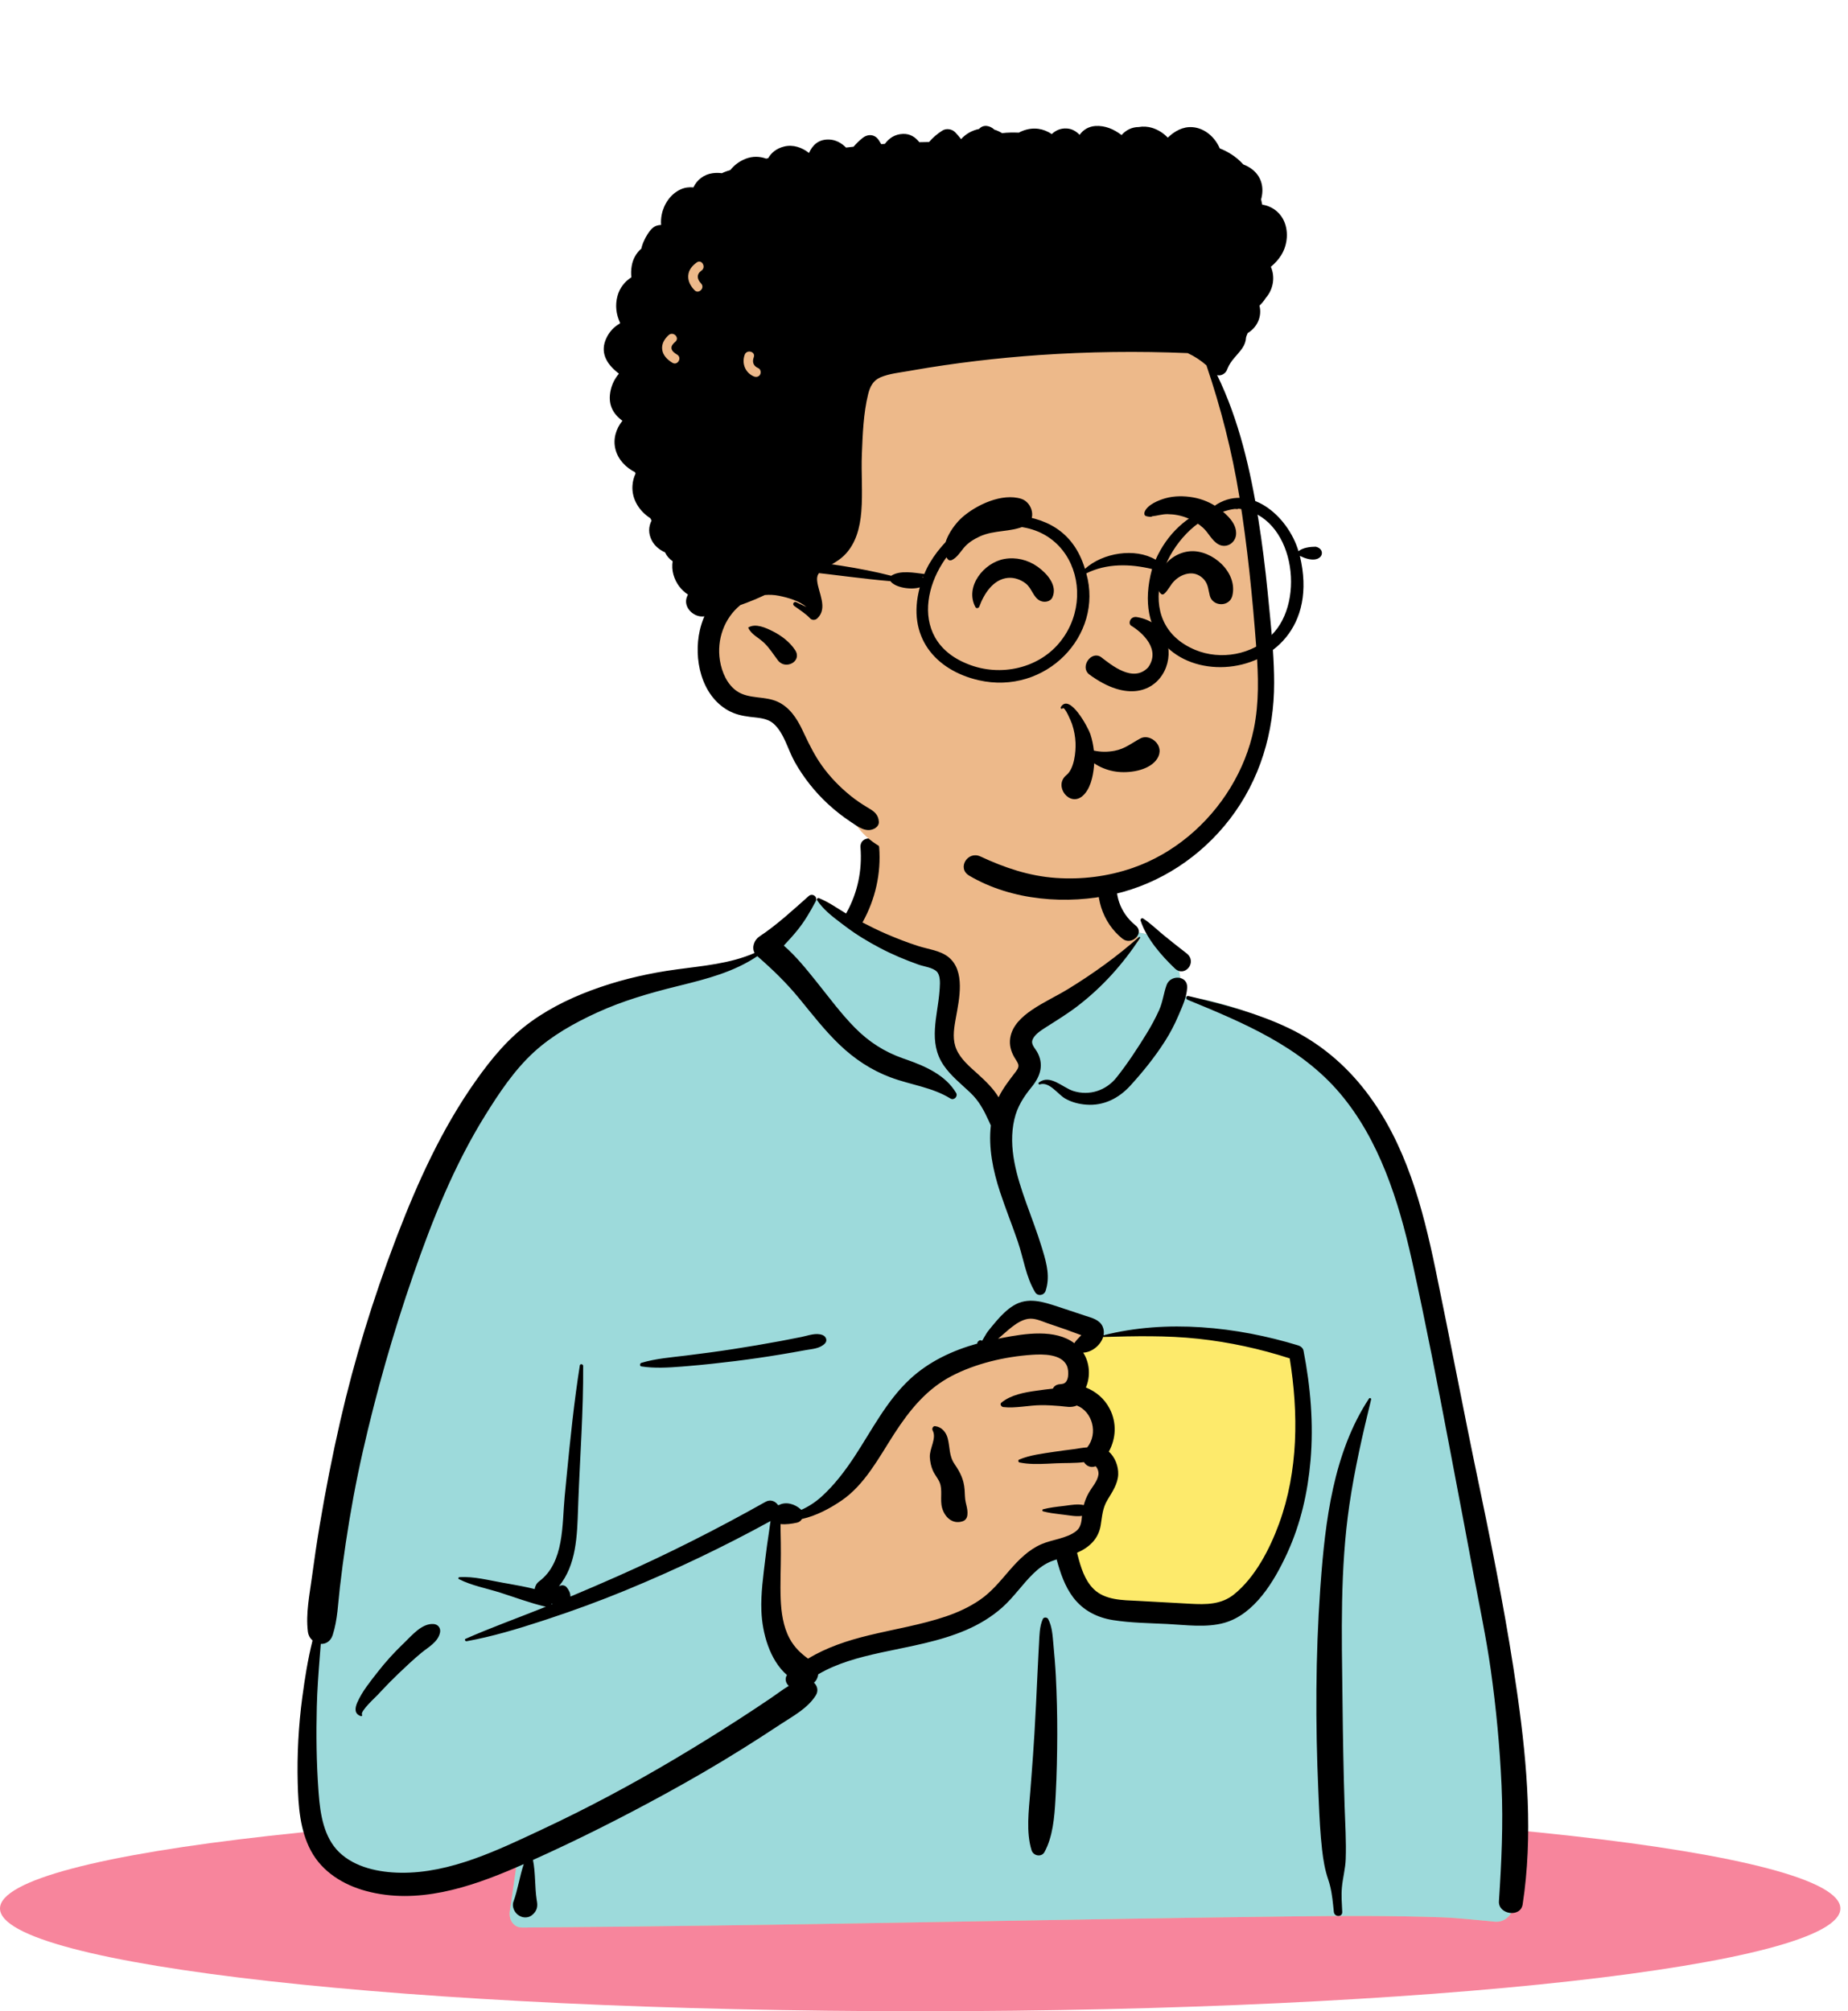 <svg width="295" height="321" viewBox="0 0 295 321" fill="none" xmlns="http://www.w3.org/2000/svg">
<g clip-path="url(#clip0_1_835)">
<path d="M146.892 321C228.018 321 293.783 313.657 293.783 304.599C293.783 295.541 228.018 288.198 146.892 288.198C65.766 288.198 0 295.541 0 304.599C0 313.657 65.766 321 146.892 321Z" fill="#F7859C"/>
</g>
<path d="M214.421 201.949H157.026V272.587H214.421V201.949Z" fill="#FDEA6B"/>
<path fill-rule="evenodd" clip-rule="evenodd" d="M140.285 132.857C146.472 128.149 162.004 126.032 168.608 130.565C175.13 135.118 175.841 142.48 178.88 149.253C181.748 147.901 186.483 149.837 187.314 152.496C188.346 153.75 188.392 157.274 189.103 158.96C220.042 163.882 224.739 187.989 228.463 215.357C233.39 243.128 244.573 270.839 239.718 299.416C240.351 300.331 240.85 301.22 241.311 302.276C242.416 304.155 240.992 306.815 238.764 306.712C235.878 306.459 233.022 306.114 230.123 306.006C222.088 305.727 214.045 305.76 206.007 305.862L204.911 305.876C164.4 306.38 123.891 307.374 83.377 307.637C81.908 307.639 81.188 306.322 81.385 305.022C81.78 302.406 82.146 299.788 82.529 297.171C72.947 299.7 62.76 300.337 53.205 297.437C52.536 296.756 54.762 297.125 55.115 297.022C46.321 291.016 48.947 278.365 49.727 269.252C54.57 238.029 56.278 203.482 74.993 176.838C83.089 165.965 94.959 157.356 108.598 155.419L108.977 155.367C112.965 154.836 117.41 154.664 120.897 152.496C124.818 149.367 126.49 143.586 130.616 143.532C131.978 143.514 133.831 145.236 135.826 146.406C135.975 143.833 137.362 141.662 137.668 139.667L137.693 139.497C138.012 137.171 137.575 135.079 140.285 132.857ZM206.776 216.181C198.081 210.145 175.621 213.178 175.107 213.516C173.974 214.26 173.487 214.326 172.875 215.292C172.27 215.373 171.666 215.456 171.062 215.541C169.852 215.937 170.749 217.425 172.147 216.894C171.306 220.52 173.782 223.098 174.767 226.683C175.087 227.846 174.779 229.939 174.767 231.129C174.863 232.645 176.54 234.436 176.261 235.957C175.267 241.365 169.874 246.64 172.147 251.884C173.654 254.846 178.184 256.357 181.196 257.364C187.437 259.758 198.311 257.274 201.937 251.884C203.871 249.01 206.111 241.759 207.265 239.51L207.52 235.942C208.151 227.073 208.711 217.525 206.776 216.181Z" fill="#EDB98A"/>
<path fill-rule="evenodd" clip-rule="evenodd" d="M130.294 143.548L132.782 145.074L147.233 152.213C150.035 152.997 151.436 153.937 151.436 155.032V166.184C151.436 167.676 154.065 171.058 159.323 176.33L164.181 171.49L164.072 170.857C163.61 168.126 163.379 166.3 163.379 165.377C163.379 164.385 168.131 160.619 177.636 154.078L181.795 150.166L181.351 148.818C183.915 148.939 186.696 150.517 187.314 152.496C188.346 153.75 188.392 157.274 189.103 158.96C220.042 163.882 224.739 187.989 228.463 215.357C233.39 243.128 244.573 270.839 239.718 299.416C240.351 300.331 240.85 301.221 241.311 302.277C242.416 304.156 240.992 306.816 238.764 306.713C235.878 306.46 233.022 306.114 230.123 306.006C222.088 305.727 214.045 305.76 206.007 305.862L204.911 305.877C164.4 306.381 123.891 307.374 83.377 307.637C81.908 307.639 81.188 306.322 81.385 305.022C81.78 302.406 82.146 299.788 82.529 297.171C72.947 299.7 62.76 300.337 53.205 297.437C52.536 296.756 54.762 297.125 55.115 297.022C46.321 291.016 48.947 278.365 49.727 269.253C54.57 238.029 56.278 203.482 74.993 176.838C83.089 165.965 94.959 157.356 108.598 155.419L108.977 155.367L109.358 155.318C113.246 154.823 117.52 154.596 120.897 152.496C124.715 149.45 126.4 143.889 130.294 143.548ZM164.921 209.002C163.504 209.002 160.601 211.202 156.213 215.602L155.826 215.78C150.521 218.243 147.007 220.379 145.283 222.189L145.222 222.254C143.481 224.121 140.032 229.086 134.877 237.148L127.411 241.56H124.586L122.575 256.14L127.411 266.55L138.365 262.862L156.213 258.161L166.454 247.777L172.231 245.838C171.53 247.862 171.276 249.876 172.147 251.885C173.654 254.847 178.184 256.357 181.196 257.364C187.437 259.758 198.311 257.274 201.937 251.885C203.871 249.01 206.111 241.759 207.265 239.51L207.595 234.875C208.191 226.322 208.634 217.472 206.776 216.182C198.081 210.145 175.621 213.178 175.107 213.516C173.974 214.26 173.487 214.326 172.875 215.293L172.558 215.335L174.34 212.919L173.709 212.582C169.206 210.195 166.276 209.002 164.921 209.002ZM172.147 216.894C171.342 220.365 173.577 222.877 174.634 226.23L171.933 221.064L171.933 216.961C172.003 216.944 172.075 216.922 172.147 216.894Z" fill="#9DDADB"/>
<path fill-rule="evenodd" clip-rule="evenodd" d="M129.101 143.009C129.701 142.478 130.589 143.145 130.208 143.863C129.351 145.476 128.471 147.004 127.321 148.43C126.623 149.294 125.876 150.112 125.119 150.92C127.062 152.6 128.729 154.686 130.302 156.641C132.315 159.141 134.217 161.747 136.476 164.035C138.704 166.291 141.168 167.868 144.146 168.92L144.748 169.129C147.74 170.179 150.938 171.597 152.624 174.428C152.957 174.986 152.287 175.676 151.724 175.328C148.794 173.514 145.35 173.149 142.16 171.951C139.079 170.794 136.392 169.012 134.019 166.738C131.649 164.468 129.66 161.886 127.584 159.358C125.532 156.858 123.322 154.723 120.895 152.608C117.149 155.127 112.873 156.223 108.525 157.299L108.051 157.417C103.698 158.494 99.368 159.745 95.284 161.62C91.683 163.274 88.142 165.248 85.209 167.939C82.096 170.795 79.672 174.442 77.455 178.009C72.493 185.988 69.006 194.73 65.935 203.579C62.742 212.782 60.07 222.17 57.914 231.669C56.817 236.501 55.926 241.367 55.194 246.268C54.842 248.628 54.529 250.993 54.254 253.363C53.96 255.895 53.893 258.499 53.116 260.932C52.783 261.975 51.996 262.408 51.209 262.371L51.049 264.37C50.837 267.035 50.639 269.7 50.572 272.381C50.462 276.84 50.512 281.285 50.833 285.734L50.878 286.34C51.13 289.587 51.694 293.235 54.137 295.613C56.667 298.075 60.557 298.849 63.967 298.894C71.909 298.997 79.554 295.247 86.582 291.957C93.82 288.568 100.86 284.807 107.732 280.728C111.231 278.651 114.693 276.505 118.11 274.295C119.787 273.211 121.452 272.108 123.105 270.988C124.052 270.346 124.949 269.643 125.912 269.073C125.44 268.634 125.229 267.943 125.625 267.34C122.839 264.923 121.68 260.61 121.544 257.121C121.434 254.304 121.849 251.495 122.177 248.705C122.342 247.298 122.546 245.894 122.758 244.493C122.841 243.94 122.905 243.348 123.003 242.764C115.481 246.895 107.747 250.574 99.809 253.843C95.741 255.518 91.62 257.025 87.442 258.405L86.595 258.684C82.636 259.979 78.583 261.202 74.491 261.942C74.272 261.982 74.094 261.659 74.328 261.556C78.316 259.797 82.442 258.314 86.49 256.694L87.156 256.424C87.079 256.419 87 256.409 86.917 256.389C84.543 255.816 82.188 254.934 79.859 254.191C77.698 253.501 75.27 253.068 73.25 252.027C73.095 251.947 73.182 251.731 73.333 251.721C75.604 251.564 78.068 252.225 80.294 252.614L81.13 252.76C82.531 253.007 83.963 253.272 85.357 253.619C85.407 253.152 85.668 252.683 86.039 252.408C90.124 249.385 89.709 243.279 90.146 238.777L90.47 235.434C91.04 229.584 91.643 223.734 92.558 217.928C92.607 217.618 93.087 217.707 93.089 217.999C93.137 225.197 92.593 232.362 92.32 239.548L92.278 240.727C92.128 245.162 92.01 249.766 89.215 253.178C89.606 252.95 90.134 252.95 90.451 253.326C90.84 253.789 91.064 254.308 91.057 254.818C93.582 253.76 96.097 252.674 98.598 251.567C106.642 248.005 114.517 244.02 122.184 239.707C123.009 239.243 123.793 239.608 124.201 240.22L124.26 240.211C124.27 240.21 124.28 240.209 124.29 240.209L124.349 240.206C124.351 240.206 124.353 240.207 124.355 240.207C125.434 239.614 126.905 240.036 127.831 240.9C127.858 240.927 127.881 240.955 127.906 240.982C129.078 240.456 130.173 239.746 131.166 238.846C133.2 237.004 134.922 234.727 136.423 232.444C139.188 228.238 141.536 223.561 145.271 220.099C148.305 217.286 152.068 215.535 156.014 214.436C155.998 214.321 156.042 214.198 156.122 214.116C156.324 213.908 156.469 213.837 156.731 213.963C156.752 213.973 156.764 213.987 156.773 214.002L157.158 213.344C157.368 212.987 157.584 212.628 157.659 212.534C158.107 211.97 158.568 211.41 159.036 210.862C159.83 209.935 160.735 209.019 161.782 208.376C164.075 206.968 166.486 207.765 168.844 208.534C170.269 209 171.688 209.48 173.111 209.952L173.257 210C174.318 210.34 175.559 210.638 176.033 211.761C176.22 212.205 176.25 212.667 176.162 213.114C186.234 210.554 197.42 211.73 207.248 214.735C207.626 214.85 208.002 215.16 208.082 215.568C209.208 221.339 209.709 227.258 209.2 233.128C208.76 238.195 207.637 243.16 205.52 247.799L205.4 248.061C203.41 252.36 200.257 257.66 195.442 259.007C192.534 259.821 189.318 259.341 186.352 259.192C183.47 259.047 180.524 259.026 177.67 258.573C175.127 258.17 172.899 257.031 171.328 254.965C169.973 253.182 169.259 251.028 168.674 248.885C168.407 248.97 168.141 249.061 167.879 249.163C166.774 249.594 165.839 250.29 164.992 251.109C163.206 252.838 161.82 254.939 159.95 256.589C158.258 258.083 156.329 259.245 154.261 260.138C149.975 261.989 145.377 262.728 140.843 263.709L140.526 263.778C137.113 264.527 133.629 265.446 130.617 267.222C130.558 267.744 130.32 268.236 129.938 268.558C130.469 269.057 130.694 269.847 130.227 270.588C128.923 272.657 126.676 273.834 124.659 275.157L124.528 275.243C122.544 276.558 120.543 277.846 118.525 279.108C114.423 281.675 110.236 284.1 105.989 286.419C99.159 290.148 92.183 293.665 85.079 296.856C85.506 298.952 85.35 301.114 85.671 303.224L85.72 303.525C85.856 304.308 85.672 304.963 85.132 305.475L85.075 305.527L85.076 305.52L85.025 305.567L85.008 305.581L85.014 305.577C84.952 305.633 84.887 305.686 84.822 305.732L84.739 305.785C84.219 306.101 83.549 306.098 83.017 305.819L82.956 305.785L82.854 305.727C82.151 305.323 81.666 304.321 81.958 303.525C82.675 301.569 82.946 299.482 83.608 297.513L83.082 297.748L82.39 298.049C74.901 301.286 66.583 304.011 58.424 301.805C54.819 300.83 51.449 298.767 49.645 295.405C47.87 292.097 47.62 288.256 47.525 284.577C47.409 280.035 47.653 275.424 48.252 270.921C48.654 267.899 49.141 264.819 49.891 261.828C49.505 261.488 49.221 261 49.146 260.395C48.792 257.538 49.412 254.568 49.791 251.726C50.162 248.951 50.572 246.182 51.035 243.421C51.97 237.845 53.057 232.281 54.322 226.771C56.573 216.964 59.546 207.332 63.125 197.929L63.438 197.11C66.745 188.516 70.575 180.105 75.907 172.556C78.458 168.944 81.154 165.669 84.758 163.066C88.135 160.627 91.943 158.871 95.874 157.529C99.809 156.186 103.853 155.286 107.969 154.726C112.149 154.158 116.561 153.809 120.46 152.095C119.966 151.212 120.39 150.019 121.22 149.471C124.013 147.626 126.597 145.226 129.101 143.009ZM218.529 223.221C218.646 223.043 218.924 223.156 218.873 223.366C217.514 228.929 216.239 234.503 215.406 240.173C213.903 250.405 214.179 260.771 214.302 271.079L214.308 271.612C214.371 277.165 214.459 282.717 214.643 288.268C214.736 291.073 214.919 293.905 214.819 296.712C214.765 298.234 214.359 299.674 214.215 301.178C214.089 302.494 214.201 303.829 214.264 305.146C214.306 306.022 213.013 305.985 212.925 305.146L212.812 304.062C212.666 302.69 212.486 301.326 212.036 300.012C211.495 298.432 211.235 296.881 211.047 295.222C210.76 292.68 210.632 290.113 210.521 287.553L210.445 285.783C209.981 275.086 209.998 264.339 210.748 253.653L210.803 252.89C211.546 242.789 212.835 231.875 218.529 223.221ZM189.567 159.56C189.212 159.414 189.336 158.878 189.729 158.971L190.444 159.142C195.681 160.395 200.823 161.754 205.711 164.086C210.602 166.42 214.743 169.905 218.034 174.19C224.43 182.519 227.088 192.641 229.186 202.754C231.518 213.991 233.641 225.269 235.994 236.503L236.43 238.596C238.607 249.058 240.662 259.527 242.176 270.114L242.285 270.882C243.812 281.768 244.73 293.032 243.064 303.947C242.734 306.107 239.139 305.569 239.279 303.435C239.685 297.267 239.976 291.132 239.695 284.95C239.414 278.768 238.834 272.612 237.969 266.483C237.241 261.325 236.156 256.232 235.196 251.115L235.045 250.307C234.241 245.955 233.412 241.608 232.585 237.26L231.349 230.75C229.497 221.003 227.608 211.247 225.474 201.561L225.347 200.991C223.259 191.672 220.18 181.911 213.915 174.511C207.558 167.001 198.457 163.219 189.567 159.56ZM166.467 258.402C166.619 258.062 167.154 258.099 167.319 258.402C167.963 259.59 168.035 261.107 168.156 262.448L168.169 262.586C168.324 264.222 168.461 265.864 168.545 267.506C168.704 270.622 168.78 273.734 168.771 276.854C168.761 280.051 168.696 283.244 168.524 286.437L168.477 287.292C168.32 290.067 168.056 293.161 166.737 295.586C166.257 296.468 164.953 296.209 164.675 295.317C163.765 292.398 164.233 288.936 164.466 285.946L164.647 283.612C164.827 281.279 164.998 278.944 165.133 276.608C165.319 273.411 165.473 270.212 165.62 267.014C165.668 265.975 165.72 264.936 165.775 263.898L165.859 262.34C165.931 261.037 165.925 259.607 166.467 258.402ZM64.17 262.54L64.572 262.152C65.809 260.942 67.371 259.08 69.199 259.196C69.928 259.242 70.392 259.846 70.241 260.563C69.918 262.095 68.355 262.89 67.229 263.825C65.996 264.85 64.834 265.944 63.674 267.05C62.645 268.03 61.655 269.038 60.689 270.077L60.328 270.469C59.982 270.846 57.516 273.075 57.783 273.653L57.797 273.679C57.871 273.79 57.748 273.942 57.625 273.903C56.56 273.567 56.627 272.655 57.029 271.731C57.803 269.956 59.157 268.313 60.34 266.797C61.519 265.285 62.796 263.876 64.17 262.54ZM170.325 218.015C169.501 216.07 166.468 216.111 164.747 216.228C160.41 216.52 155.719 217.617 151.861 219.642C147.861 221.742 145.167 225.107 142.756 228.827L142.643 229.002C140.294 232.652 138.031 236.973 134.351 239.483C132.477 240.762 130.289 241.929 128.015 242.435C127.859 242.71 127.606 242.927 127.275 243.006L127.12 243.041C126.473 243.184 125.467 243.342 124.598 243.247C124.603 243.672 124.599 244.094 124.61 244.496C124.64 245.65 124.653 246.808 124.653 247.963C124.654 250.381 124.524 252.804 124.625 255.222C124.714 257.361 125.017 259.596 126.044 261.508C126.798 262.911 127.793 263.839 128.993 264.725C131.947 262.926 135.288 261.83 138.678 261.005C142.778 260.008 146.976 259.342 150.982 257.99C152.911 257.339 154.765 256.487 156.444 255.33C158.227 254.102 159.589 252.439 160.99 250.813L161.209 250.561C162.639 248.922 164.199 247.354 166.22 246.465C167.96 245.7 170.254 245.563 171.775 244.379C172.571 243.759 172.637 242.86 172.721 241.939C171.747 242.079 170.715 241.855 169.744 241.742L169.241 241.683C168.322 241.574 167.425 241.454 166.521 241.22C166.353 241.177 166.353 240.924 166.521 240.88C167.589 240.605 168.648 240.487 169.744 240.359L170.001 240.327C170.992 240.197 172.034 240.001 173.006 240.219C173.18 239.556 173.432 238.922 173.786 238.288C174.282 237.397 175.22 236.387 175.347 235.346C175.385 235.035 175.313 234.669 175.166 234.394L175.115 234.3C175.054 234.19 174.981 234.078 174.874 234.01C174.862 234.023 174.837 234.039 174.783 234.056C174.035 234.292 173.382 233.926 173.036 233.361C171.565 233.544 169.96 233.482 168.581 233.543L167.187 233.611C165.697 233.679 164.14 233.709 162.74 233.408C162.544 233.366 162.485 233.041 162.681 232.957C164.402 232.222 166.49 231.987 168.332 231.704C169.362 231.546 170.398 231.426 171.43 231.287C172.118 231.195 172.847 231.041 173.559 231.005C175.344 228.784 174.382 225.28 171.898 224.323C170.993 224.721 170.179 224.49 169.19 224.405C168.203 224.32 167.214 224.263 166.223 224.267C164.237 224.276 162.132 224.798 160.166 224.573C159.846 224.536 159.549 224.111 159.867 223.851C161.372 222.624 163.53 222.223 165.44 221.962L165.836 221.909C166.477 221.825 167.256 221.702 168.064 221.63C168.247 221.273 168.575 221.004 169.067 220.937C169.213 220.917 169.36 220.905 169.507 220.893L169.505 220.878C170.706 220.821 170.654 218.793 170.325 218.015ZM88.098 255.946C88.077 255.978 88.054 256.01 88.029 256.04L87.991 256.084L88.189 256.003L88.098 255.946ZM191.283 213.67C186.228 213.127 181.166 213.241 176.095 213.387C175.69 214.713 174.278 215.842 172.91 215.885C173.981 217.514 174.092 219.72 173.341 221.448C174.936 222.082 176.31 223.222 177.144 224.845C178.3 227.095 178.149 229.599 177.006 231.679C177.982 232.561 178.557 233.995 178.5 235.346C178.435 236.853 177.537 238.14 176.79 239.387C175.983 240.736 175.956 241.924 175.708 243.435C175.346 245.646 173.853 246.988 171.933 247.825L172.035 248.227C172.53 250.152 173.146 252.184 174.561 253.593C176.381 255.404 179.205 255.387 181.61 255.502L181.726 255.508C183.928 255.618 186.129 255.747 188.33 255.871L189.981 255.964C192.515 256.103 194.949 256.12 197.018 254.445C200.396 251.712 202.712 247.188 204.178 243.184C207.254 234.778 207.291 225.554 205.879 216.8C201.143 215.274 196.229 214.201 191.283 213.67ZM149.242 227.615L149.279 227.617C150.32 227.736 151.035 228.578 151.29 229.578C151.66 231.03 151.478 232.343 152.368 233.654C153.284 235.002 153.847 236.082 153.98 237.747C154.034 238.432 154.009 239.116 154.162 239.787L154.273 240.257C154.39 240.758 154.486 241.241 154.428 241.779C154.375 242.269 154.135 242.652 153.643 242.809C152.038 243.322 150.799 242.14 150.384 240.646C150.026 239.354 150.504 237.816 149.999 236.604C149.719 235.932 149.203 235.369 148.911 234.693C148.622 234.022 148.477 233.322 148.431 232.593C148.343 231.214 149.563 229.558 148.882 228.308C148.737 228.042 148.901 227.607 149.242 227.615ZM127.925 213.387C129.011 213.167 130.244 212.661 131.316 213.081C131.867 213.298 132.139 213.969 131.674 214.436C130.865 215.245 129.691 215.29 128.603 215.481L128.507 215.498C127.22 215.736 125.93 215.962 124.639 216.176C122.211 216.578 119.776 216.933 117.333 217.236C114.823 217.546 112.307 217.822 109.787 218.03L108.811 218.11C106.683 218.28 104.468 218.409 102.379 218.083C102.076 218.035 102.125 217.594 102.379 217.516C104.667 216.824 107.177 216.639 109.543 216.346C112.058 216.034 114.568 215.705 117.072 215.314C119.573 214.924 122.069 214.505 124.557 214.042C125.681 213.833 126.804 213.615 127.925 213.387ZM167.138 211.165C166.184 210.828 165.135 210.328 164.102 210.495C162.32 210.784 160.734 212.519 159.323 213.662L160.031 213.524C163.655 212.828 168.454 212.078 171.497 214.381C171.504 214.367 171.51 214.354 171.519 214.341C171.765 213.968 172.049 213.677 172.36 213.358C172.39 213.33 172.418 213.302 172.446 213.272L172.614 213.094L172.231 212.961C171.41 212.671 170.438 212.297 170.284 212.242L170.273 212.238C169.227 211.884 168.179 211.534 167.138 211.165ZM137.362 135.248C137.213 133.331 140.198 133.347 140.346 135.248C140.668 139.399 139.734 143.51 137.722 147.149C137.707 147.176 137.691 147.199 137.676 147.224C138.934 147.878 140.206 148.506 141.507 149.067C143.171 149.785 144.866 150.439 146.592 150.994C148.153 151.495 150.076 151.694 151.388 152.738C154.156 154.94 153.116 159.511 152.584 162.473L152.501 162.941C152.236 164.466 152.044 166.03 152.687 167.493C153.374 169.056 154.762 170.215 156.001 171.333L156.252 171.56C157.349 172.559 158.603 173.773 159.408 175.128C160.143 173.609 161.145 172.369 162.204 170.972C162.96 169.975 162.422 169.646 161.879 168.672C161.356 167.735 161.101 166.736 161.265 165.666C161.566 163.691 163.146 162.265 164.718 161.193C166.574 159.928 168.646 158.99 170.565 157.813C174.509 155.395 178.349 152.63 181.809 149.559C181.905 149.475 182.07 149.586 181.994 149.702C179.26 153.857 176.056 157.447 172.117 160.494C170.52 161.73 168.842 162.755 167.153 163.832L166.667 164.144C165.989 164.583 165.143 165.17 164.837 165.917C164.528 166.669 165.186 167.236 165.54 167.859C166.665 169.837 166.122 171.682 164.789 173.359L164.727 173.436C163.402 175.068 162.398 176.585 161.918 178.67C160.886 183.148 162.323 187.812 163.828 192.016L163.887 192.182C164.701 194.448 165.566 196.697 166.273 198.999L166.468 199.636C167.108 201.754 167.633 203.843 166.914 206.021C166.67 206.762 165.659 206.937 165.239 206.24C163.758 203.781 163.389 200.823 162.461 198.12C161.556 195.486 160.517 192.9 159.643 190.255C158.518 186.849 157.764 183.184 158.173 179.612C158.161 179.591 158.148 179.571 158.138 179.549L157.851 178.923C157.07 177.227 156.316 175.746 154.895 174.395C153.413 172.985 151.805 171.737 150.639 170.03C148.106 166.322 149.673 162.198 149.979 158.144L150.014 157.647C150.069 156.805 150.1 155.661 149.549 155.079C148.931 154.423 147.479 154.256 146.658 153.965C144.536 153.215 142.445 152.34 140.454 151.29C138.558 150.291 136.722 149.187 135.012 147.893L134.145 147.242C132.778 146.211 131.36 145.085 130.443 143.681C130.338 143.519 130.517 143.259 130.709 143.336C132.239 143.957 133.637 144.943 135.068 145.802C135.09 145.75 135.116 145.697 135.145 145.644C136.916 142.441 137.645 138.892 137.362 135.248ZM186.232 157.195C186.841 155.524 189.619 155.653 189.509 157.638C189.424 159.163 188.776 160.54 188.184 161.924L188.12 162.072C187.509 163.515 186.803 164.869 185.957 166.191C184.343 168.719 182.451 171.065 180.431 173.278C178.599 175.285 176.195 176.512 173.425 176.308C172.257 176.222 171.079 175.926 170.056 175.343C168.841 174.651 167.522 172.572 165.972 173.075C165.822 173.124 165.682 172.904 165.812 172.8C167.601 171.36 169.632 173.593 171.345 174.131C173.927 174.942 176.576 174.046 178.237 171.96C179.972 169.783 181.568 167.344 183.026 164.974C183.767 163.77 184.442 162.52 185.025 161.233C185.614 159.933 185.748 158.52 186.232 157.195ZM182.071 146.914C181.996 146.684 182.282 146.464 182.485 146.596C183.661 147.361 184.68 148.372 185.764 149.258C186.968 150.24 188.18 151.203 189.411 152.151C191.205 153.534 189.124 156.079 187.544 154.569C185.383 152.503 183.016 149.802 182.071 146.914ZM175.616 138.829C176.093 136.988 178.918 137.747 178.507 139.566L178.493 139.622C177.714 142.627 178.824 145.686 181.195 147.634L181.282 147.705C182.782 148.904 180.657 151.002 179.172 149.814C175.93 147.22 174.581 142.816 175.616 138.829Z" fill="black"/>
<path fill-rule="evenodd" clip-rule="evenodd" d="M199.938 80.228C199.009 72.808 196.093 64.93 193.026 58.013C186.13 43.388 170.341 41.374 156.187 38.359C142.22 36.322 127.43 34.483 113.673 38.547C105.94 40.444 102.919 49.669 104.14 56.948C104.836 61.484 106.898 65.777 108.656 69.981C112.15 78.615 114.367 87.857 114.371 97.205C114.131 103.313 113.27 110.285 120.279 112.872C126.949 116.194 127.512 125.199 135.864 130.308C139.241 137.158 148.439 137.761 155.06 139.35C159.245 140.153 163.476 140.743 167.72 141.124C180.007 142.701 189.836 139.135 196.268 128.173C200.572 121.502 203.777 113.799 202.985 105.714C202.197 97.2 200.883 88.73 199.938 80.228Z" fill="#EDB98A"/>
<path fill-rule="evenodd" clip-rule="evenodd" d="M156.293 20.584C156.994 19.788 158.075 20.061 158.731 20.691C159.158 20.817 159.571 21.004 159.962 21.252C160.845 21.139 161.77 21.139 162.636 21.171C162.846 21.052 163.072 20.948 163.317 20.857C165.067 20.216 166.618 20.542 167.897 21.4C168.513 20.817 169.29 20.45 170.283 20.506C171.17 20.555 171.802 20.973 172.343 21.523C172.883 20.744 173.756 20.187 174.843 20.11C176.363 20.002 177.824 20.612 179.035 21.557C179.741 20.747 180.703 20.281 181.775 20.276C182.48 20.148 183.225 20.199 183.897 20.402C184.873 20.697 185.731 21.251 186.414 21.969C187.494 20.933 188.816 20.187 190.341 20.296C192.314 20.439 193.95 21.892 194.71 23.68C196.046 24.216 197.279 24.98 198.309 26.07C198.364 26.127 198.417 26.188 198.472 26.248C199.027 26.453 199.55 26.744 200.01 27.127C201.468 28.342 201.793 30.101 201.311 31.824C201.378 32.099 201.436 32.38 201.488 32.66C202.854 32.868 204.094 33.657 204.8 34.942C205.765 36.706 205.575 39.03 204.529 40.714C204.08 41.438 203.51 42.048 202.869 42.582C203.593 44.23 203.246 46.197 202.077 47.53C201.793 47.989 201.443 48.404 201.05 48.78C201.484 50.484 200.712 52.242 199.172 53.153L199.04 53.483C199.018 53.538 198.995 53.592 198.972 53.646C198.955 53.717 198.934 53.785 198.913 53.853C198.877 54.458 198.678 55.051 198.283 55.61C197.475 56.756 196.474 57.503 195.942 58.841L195.889 58.981C195.661 59.614 194.924 60.061 194.295 59.865C197.784 67.04 199.612 75.022 200.868 82.846C201.494 86.749 201.977 90.665 202.369 94.597L202.753 98.511C203.091 101.991 203.392 105.483 203.394 108.974C203.399 116.872 201.143 124.47 196.301 130.755C191.721 136.696 185.241 141.002 177.92 142.698C170.362 144.446 161.496 143.757 154.718 139.754C152.72 138.577 154.47 135.747 156.504 136.694C160.353 138.487 164.265 139.82 168.531 140.118C172.691 140.411 176.86 139.89 180.804 138.527C187.33 136.27 192.882 131.544 196.451 125.657C198.209 122.756 199.482 119.608 200.16 116.281C201.004 112.135 200.877 107.849 200.567 103.65L200.545 103.364C199.933 95.272 199.125 87.132 197.819 79.121C196.665 72.038 194.891 65.098 192.587 58.311C191.684 57.516 190.675 56.857 189.595 56.357C181.685 56.026 173.76 56.123 165.86 56.67C159.123 57.139 152.418 57.933 145.764 59.09L145.051 59.215C143.578 59.478 141.942 59.628 140.554 60.222C139.364 60.733 138.881 61.715 138.581 62.922C137.826 65.975 137.711 69.317 137.583 72.448C137.458 75.509 137.741 78.595 137.495 81.646C137.288 84.198 136.635 86.811 134.747 88.657C133.759 89.624 132.543 90.153 131.403 90.886C130.665 91.36 130.352 91.848 130.447 92.725C130.652 94.644 132.196 97.061 130.462 98.704C130.157 98.992 129.63 99.03 129.329 98.704C128.614 97.925 127.626 97.332 126.778 96.703C126.423 96.442 126.718 95.936 127.121 96.117C127.651 96.355 128.191 96.635 128.744 96.881C127.524 95.874 125.788 95.38 124.342 95.087C123.614 94.942 122.849 94.899 122.091 94.967C121.531 95.235 120.958 95.483 120.386 95.726C119.658 96.032 118.922 96.309 118.182 96.573C115.613 98.669 114.388 102.079 114.923 105.413C115.216 107.253 116.064 109.255 117.662 110.33C119.555 111.602 122.091 111.056 124.137 112C126.053 112.884 127.218 114.671 128.091 116.519L128.455 117.289C129.265 118.993 130.098 120.652 131.205 122.203C132.486 123.999 134.054 125.612 135.765 126.997C136.595 127.668 137.479 128.271 138.393 128.82L138.643 128.969C139.569 129.512 140.232 130.03 140.294 131.18C140.314 131.581 140.062 131.947 139.736 132.155C138.336 133.044 136.943 131.932 135.777 131.155C134.519 130.318 133.316 129.377 132.203 128.35C130.087 126.401 128.256 124.087 126.848 121.574C125.775 119.66 125.165 116.968 123.469 115.485C122.434 114.58 120.971 114.573 119.678 114.407C118.475 114.252 117.337 114.002 116.266 113.408C111.912 110.986 110.681 105.122 111.714 100.591C111.889 99.826 112.134 99.082 112.437 98.366C110.816 98.637 108.996 96.959 109.653 95.265C109.703 95.137 109.761 95.017 109.816 94.894C108.748 94.19 107.905 93.124 107.505 91.728C107.3 91.007 107.27 90.278 107.377 89.574C106.86 89.226 106.432 88.747 106.157 88.159C105.296 87.76 104.534 87.164 104.078 86.313C103.448 85.138 103.528 84.056 104.008 83.081C103.941 82.959 103.876 82.834 103.813 82.706C102.05 81.586 100.82 79.657 100.96 77.518C101.005 76.809 101.18 76.17 101.45 75.594C101.427 75.522 101.405 75.446 101.385 75.374C99.909 74.622 98.689 73.388 98.253 71.739C97.818 70.081 98.331 68.428 99.356 67.155C97.856 66.056 96.953 64.52 97.501 62.198C97.723 61.254 98.171 60.394 98.776 59.67C98.774 59.648 98.769 59.626 98.764 59.603L98.623 59.494C96.771 58.03 95.706 56.164 96.843 53.869C97.353 52.837 98.081 52.118 98.936 51.645L98.979 51.51C98.366 50.194 98.158 48.734 98.581 47.199C98.926 45.934 99.744 44.927 100.79 44.258C100.72 43.692 100.73 43.088 100.842 42.434C101.03 41.33 101.577 40.365 102.378 39.682C102.408 39.536 102.445 39.394 102.488 39.251C102.758 38.377 103.263 37.427 103.848 36.723C104.331 36.139 104.871 35.927 105.532 35.904C105.492 35.366 105.519 34.819 105.629 34.266C105.967 32.558 107.052 30.952 108.66 30.223C109.321 29.925 110.016 29.837 110.686 29.91C111.257 28.707 112.37 27.836 113.738 27.648C114.27 27.573 114.766 27.578 115.221 27.646C115.478 27.525 115.746 27.418 116.026 27.32C116.211 27.255 116.399 27.195 116.586 27.135C117.219 26.348 118.052 25.719 119.025 25.341C120.148 24.903 121.291 24.948 122.304 25.316L122.626 25.248C123.132 24.372 123.937 23.693 125.175 23.385C126.581 23.036 128.024 23.522 129.129 24.407C129.134 24.407 129.139 24.407 129.147 24.404C129.725 23.109 130.713 22.207 132.371 22.27C133.404 22.31 134.337 22.824 135.057 23.555C135.457 23.505 135.857 23.46 136.26 23.415C136.685 22.916 137.158 22.451 137.681 22.032C138.536 21.346 139.649 21.401 140.279 22.368C140.417 22.578 140.544 22.791 140.672 23.004L141.25 22.964C141.93 22.044 142.858 21.423 144.128 21.373C145.294 21.326 146.124 21.897 146.757 22.696C147.272 22.683 147.79 22.673 148.308 22.666C148.91 21.967 149.621 21.351 150.431 20.84C151.051 20.449 151.967 20.582 152.469 21.103C152.809 21.457 153.125 21.827 153.419 22.209C154.177 21.359 155.2 20.799 156.293 20.584ZM119.483 100.127C120.651 99.461 122.221 100.182 123.352 100.748C124.73 101.437 126.098 102.477 126.941 103.779C128.089 105.553 125.39 106.986 124.182 105.395C123.439 104.416 122.847 103.429 121.946 102.572C121.123 101.785 119.93 101.259 119.458 100.222C119.44 100.187 119.445 100.147 119.483 100.127ZM120.303 57.08L120.325 57.018C120.657 56.108 119.208 55.715 118.878 56.618C118.379 57.986 118.954 59.473 120.303 60.064C120.677 60.228 121.105 60.171 121.33 59.794C121.519 59.477 121.431 58.928 121.061 58.766C120.302 58.434 120.047 57.847 120.303 57.08ZM107.815 54.536C108.54 53.894 107.476 52.835 106.754 53.473C106.08 54.069 105.58 54.878 105.71 55.808C105.842 56.757 106.556 57.426 107.338 57.9C108.166 58.401 108.921 57.102 108.095 56.602L108.002 56.545C107.656 56.329 107.25 56.033 107.191 55.608C107.129 55.157 107.51 54.806 107.815 54.536ZM111.933 43.221L111.985 43.183C112.764 42.626 112.016 41.322 111.227 41.885C110.504 42.402 109.925 43.073 109.864 43.999C109.804 44.899 110.262 45.679 110.859 46.312C111.524 47.016 112.584 45.952 111.921 45.249C111.274 44.564 111.147 43.817 111.933 43.221Z" fill="black"/>
<path fill-rule="evenodd" clip-rule="evenodd" d="M169.344 112.848C170.746 110.543 173.735 116.189 174.052 117.16C174.334 118.02 174.519 118.901 174.614 119.793C175.701 120.036 176.829 120.037 177.943 119.823C179.599 119.506 180.611 118.616 182.049 117.853C183.043 117.325 184.295 117.944 184.812 118.819C185.42 119.849 185.033 120.918 184.233 121.686C182.717 123.143 179.734 123.477 177.755 123.09C176.621 122.869 175.582 122.444 174.664 121.826C174.658 121.942 174.654 122.057 174.645 122.172L174.628 122.372C174.475 123.987 174.031 126.018 172.776 127.069C170.717 128.793 168.176 125.477 170.177 123.755L170.239 123.703C171.482 122.699 171.754 120.005 171.687 118.521C171.643 117.553 171.466 116.572 171.16 115.65L171.097 115.466C171.005 115.205 170.001 112.734 169.638 113.049L169.621 113.066C169.471 113.245 169.229 113.037 169.344 112.848ZM180.539 99.841C182.431 100.991 185.315 103.672 183.279 106.522C180.883 109.036 177.432 106.154 175.732 104.851C174.155 103.841 172.383 106.438 173.846 107.618C186.133 116.709 191.12 100.142 181.496 98.489C180.437 98.307 180.043 99.486 180.539 99.841ZM160.329 89.214C162.178 88.886 164.073 89.345 165.604 90.427L165.72 90.51C167.194 91.588 168.844 93.481 167.998 95.339C167.658 96.085 166.641 96.202 165.996 95.863C164.921 95.3 164.727 93.915 163.768 93.148C162.982 92.52 161.923 92.138 160.911 92.23C158.532 92.446 157.069 94.791 156.33 96.812C156.235 97.07 155.855 97.171 155.707 96.893C153.965 93.639 157.049 89.795 160.329 89.214ZM189.957 87.986C193.5 87.694 197.647 91.365 196.714 95.103C196.267 96.896 193.605 96.845 193.132 95.103C192.871 94.144 192.897 93.296 192.207 92.5C191.637 91.843 190.827 91.461 189.957 91.519C188.997 91.584 188.112 92.063 187.44 92.737C186.832 93.345 186.469 94.235 185.84 94.773C185.685 94.906 185.478 94.914 185.325 94.773C184.242 93.776 184.892 91.698 185.579 90.657C186.561 89.167 188.161 88.134 189.957 87.986ZM153.581 82.584C155.854 80.573 159.984 78.632 163.05 79.621C164.812 80.19 165.58 83.028 163.613 83.927C161.335 84.969 158.708 84.545 156.39 85.625C155.416 86.078 154.5 86.645 153.822 87.477C153.288 88.132 152.745 88.994 151.972 89.372C151.769 89.471 151.494 89.474 151.331 89.289C149.638 87.375 152.103 83.892 153.581 82.584ZM186.05 79.521C187.454 79.127 189.013 79.135 190.44 79.383C191.867 79.63 193.315 80.221 194.48 81.083L194.615 81.184C195.887 82.142 197.404 83.535 197.323 85.231C197.255 86.648 195.764 87.606 194.476 86.863C193.427 86.258 192.933 85.045 192.045 84.237C191.312 83.571 190.45 83.046 189.532 82.677C188.511 82.268 187.489 82.077 186.393 82.058C185.55 82.044 184.701 82.321 183.874 82.409C183.942 82.549 183.288 82.484 182.913 82.36C182.635 82.242 182.634 81.891 182.73 81.663C183.207 80.535 184.945 79.831 186.05 79.521Z" fill="black"/>
<path fill-rule="evenodd" clip-rule="evenodd" d="M202.97 101.367C199.927 104.51 194.847 105.411 190.799 103.726C180.403 99.385 185.491 85.846 193.509 82.211C194.51 81.961 195.848 81.369 197.068 81.235C197.178 81.181 197.418 81.337 197.709 81.189C206.549 82.176 208.562 95.891 202.97 101.367ZM169.44 102.172C166.027 106.696 159.682 108.091 154.498 105.988C144.257 101.957 147.889 89.952 154.896 85.245C169.698 79.686 175.81 93.83 169.44 102.172ZM147.239 92.147C147.229 92.143 147.22 92.141 147.21 92.136C147.264 92.112 147.318 92.089 147.372 92.064C147.355 92.11 147.336 92.156 147.319 92.201C147.292 92.183 147.269 92.162 147.239 92.147ZM210.016 87.257C209.18 87.259 207.973 87.396 207.282 87.976C205.576 82.226 199.279 76.905 193.803 80.785C189.491 82.171 186.291 85.245 184.473 89.331C181.194 87.382 176.037 88.214 173.194 90.792C171.332 84.642 166.749 82.489 161.293 82.171C155.339 81.196 149.405 86.975 147.553 91.611C146.013 91.436 143.713 90.947 142.264 91.896C132.864 89.432 116.428 88.074 114.517 89.443C113.155 89.965 112.408 93.178 114.31 93.351C115.968 93.116 114.116 90.997 115.787 90.766C124.691 90.214 133.334 92.006 142.143 92.758C142.93 93.816 145.471 94.169 146.827 93.745C144.691 101.609 149.301 106.959 156.207 108.562C166.901 111.017 176.205 101.456 173.408 91.512C176.648 89.901 180.374 89.971 183.903 90.819C178.006 112.509 212.959 111.536 207.5 88.719C211.133 90.525 211.922 87.622 210.016 87.257Z" fill="black"/>
<defs>
<clipPath id="clip0_1_835">
<rect width="294" height="33" fill="white" transform="translate(0 288)"/>
</clipPath>
</defs>
</svg>
